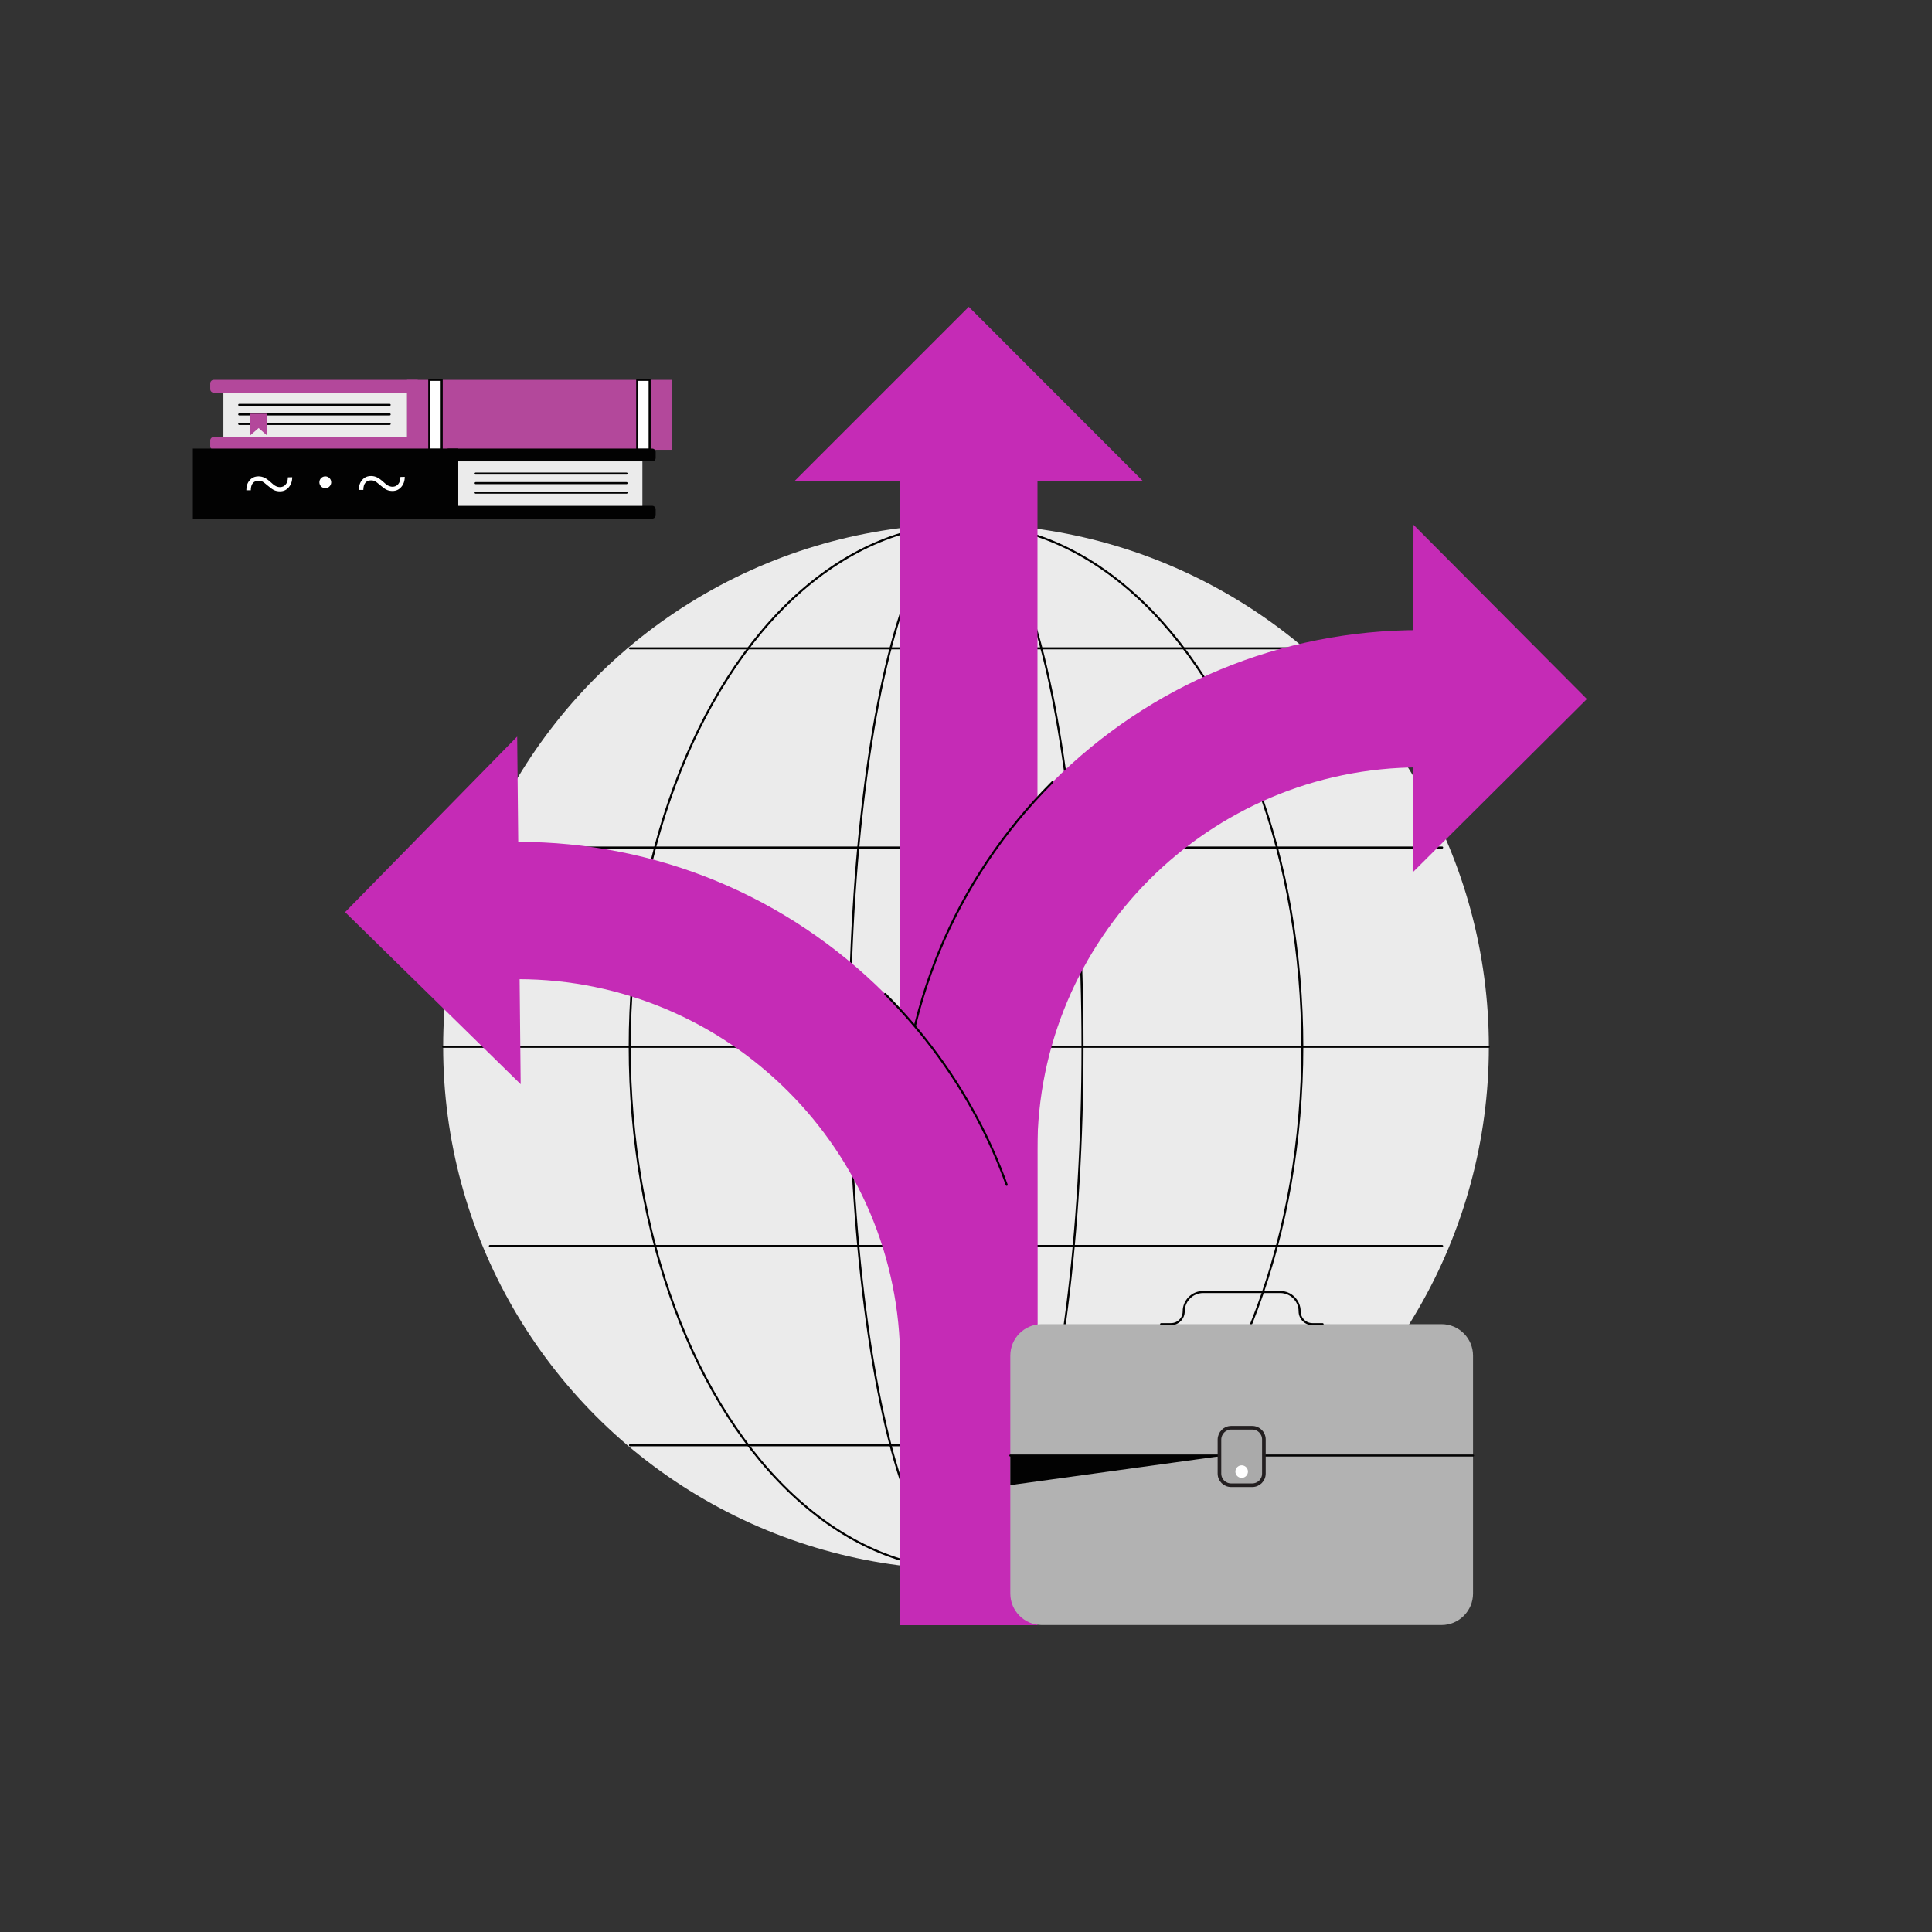 <?xml version="1.0" encoding="utf-8"?>
<!-- Generator: Adobe Illustrator 28.0.0, SVG Export Plug-In . SVG Version: 6.00 Build 0)  -->
<svg version="1.1" id="Layer_1" xmlns="http://www.w3.org/2000/svg" xmlns:xlink="http://www.w3.org/1999/xlink" x="0px" y="0px"
	 viewBox="0 0 1600 1600" style="enable-background:new 0 0 1600 1600;" xml:space="preserve">
<rect x="0" y="0" width="1600" height="1600" fill="#333333" stroke="none"/>
<style type="text/css">
	.st0{fill:#EBEBEB;}
	.st1{fill:none;stroke:#020202;stroke-width:1.7;stroke-linecap:round;stroke-linejoin:round;}
	.st2{fill:#C52BB6;}
	.st3{fill:#B2B2B2;}
	.st4{fill:#020202;}
	.st5{fill:#AAAAAA;stroke:#231F20;stroke-width:3;stroke-miterlimit:10;}
	.st6{fill:#FFFFFF;}
	.st7{fill:#B3489B;}
	.st8{fill:#FFFFFF;stroke:#020202;stroke-width:1.7;stroke-linecap:round;stroke-linejoin:round;}
</style>
<g id="globe">
	<g>
		<g>
			<circle class="st0" cx="800" cy="866.9" r="433"/>
			<ellipse class="st1" cx="800" cy="866.9" rx="278.5" ry="433"/>
			<ellipse class="st1" cx="800" cy="866.9" rx="96.5" ry="433"/>
			<g>
				<line class="st1" x1="521.7" y1="536.9" x2="1078.3" y2="536.9"/>
				<line class="st1" x1="405.7" y1="701.9" x2="1194.3" y2="701.9"/>
				<line class="st1" x1="367" y1="866.9" x2="1233" y2="866.9"/>
				<line class="st1" x1="405.7" y1="1031.9" x2="1194.3" y2="1031.9"/>
				<line class="st1" x1="521.7" y1="1196.9" x2="1078.3" y2="1196.9"/>
			</g>
		</g>
		<g>
			<g id="arrow">
				<path class="st2" d="M745.3,401.5v187.7l-0.3,606.7h114.2c-0.1-65.5,0-606.7,0-606.7V398.1h87l-143.9-144l-144,144h87
					L745.3,401.5L745.3,401.5z"/>
			</g>
			<g>
				<g>
					<path class="st2" d="M859.2,1251.1H745.5v-299c0-115,44.8-223,126-304.3c81.3-81.3,189.4-126,304.3-126v113.7
						c-174.6,0-316.7,142.1-316.7,316.7L859.2,1251.1L859.2,1251.1z"/>
					<path class="st1" d="M745.5,952.1c0-115,44.8-223,126-304.3"/>
				</g>
				<g id="arrow-2">
					<polygon class="st2" points="1169.9,722.5 1314.2,578.9 1170.6,434.6 					"/>
				</g>
			</g>
			<g>
				<g>
					<path class="st2" d="M859.2,1345.9H745.5v-218.3c0-174.6-142.1-316.7-316.7-316.7V697.2c115,0,223,44.8,304.3,126
						c16,16,30.6,33.1,43.7,51c53.5,73.1,82.3,161,82.3,253.3L859.2,1345.9L859.2,1345.9z"/>
					<path class="st1" d="M733.1,823.2c16,16,30.6,33.1,43.7,51c24.1,33,43.2,69,56.9,107"/>
				</g>
				<g id="arrow-3">
					<polygon class="st2" points="431.2,897.9 285.8,755.4 428.3,610 					"/>
				</g>
			</g>
		</g>
		<g id="Artwork_1155">
			<g>
				<path class="st3" d="M862.8,1096.6h331c14.4,0,26.1,11.7,26.1,26.1v197c0,14.4-11.7,26.1-26.1,26.1h-331
					c-14.4,0-26.1-11.7-26.1-26.1v-197C836.7,1108.2,848.4,1096.6,862.8,1096.6z"/>
				<polygon class="st4" points="836.7,1229.9 1014.3,1205.4 836.7,1205.4 				"/>
				<path class="st1" d="M961.6,1096.6h8.2c5.8,0,10.5-4.7,10.5-10.6l0,0c0-8.8,7.2-16,16-16h64c8.8,0,16,7.2,16,16l0,0
					c0,5.8,4.7,10.6,10.6,10.6h8.4"/>
				<line class="st1" x1="836.7" y1="1205.4" x2="1219.9" y2="1205.4"/>
				<path class="st5" d="M1019.6,1182.4h17.4c5.4,0,9.7,4.3,9.7,9.7v28.2c0,5.4-4.3,9.7-9.7,9.7h-17.4c-5.4,0-9.7-4.3-9.7-9.7v-28.2
					C1010,1186.7,1014.3,1182.4,1019.6,1182.4z"/>
				<circle class="st6" cx="1028.3" cy="1218.7" r="5.2"/>
			</g>
		</g>
	</g>
</g>
<g id="books_grqer">
	<path class="st7" d="M348,317.5v4.8c0,1.6-1.3,2.9-2.9,2.9H177c-1.6,0-2.9-1.3-2.9-2.9v-4.8c0-1.6,1.3-2.9,2.9-2.9h168.2
		C346.7,314.6,348,315.9,348,317.5z"/>
	<path class="st7" d="M348,364.8v4.8c0,1.6-1.3,2.9-2.9,2.9H177c-1.6,0-2.9-1.3-2.9-2.9v-4.8c0-1.6,1.3-2.9,2.9-2.9h168.2
		C346.7,361.9,348,363.2,348,364.8z"/>
	<rect x="185" y="325.2" class="st0" width="152.2" height="36.7"/>
	<rect x="337.1" y="314.6" class="st7" width="219.3" height="57.9"/>
	<rect x="527.7" y="314.6" class="st8" width="10.3" height="57.9"/>
	<rect x="355.5" y="314.6" class="st8" width="10.3" height="57.9"/>
	<line class="st1" x1="198.1" y1="335.3" x2="322.7" y2="335.3"/>
	<line class="st1" x1="198.1" y1="343.2" x2="322.7" y2="343.2"/>
	<line class="st1" x1="198.1" y1="351.1" x2="322.7" y2="351.1"/>
	<polygon class="st7" points="207.3,360.5 214.2,354.5 221,360.5 221,342.6 207.3,342.6 	"/>
	<path class="st4" d="M543,374.4v4.8c0,1.6-1.3,2.9-2.9,2.9H371.5c-1.6,0-2.9-1.3-2.9-2.9v-4.8c0-1.6,1.3-2.9,2.9-2.9h168.6
		C541.7,371.5,543,372.8,543,374.4z"/>
	<path class="st4" d="M543,421.8v4.8c0,1.6-1.3,2.9-2.9,2.9H371.5c-1.6,0-2.9-1.3-2.9-2.9v-4.8c0-1.6,1.3-2.9,2.9-2.9h168.6
		C541.7,418.9,543,420.2,543,421.8z"/>
	<rect x="379.5" y="382.1" class="st0" width="152.5" height="36.8"/>
	<rect x="159.7" y="371.5" class="st4" width="219.8" height="58"/>
	<line class="st1" x1="518.9" y1="392.2" x2="393.9" y2="392.2"/>
	<line class="st1" x1="518.9" y1="400.1" x2="393.9" y2="400.1"/>
	<line class="st1" x1="518.9" y1="408" x2="393.9" y2="408"/>
	<path class="st6" d="M242,395.2c0,3.4-1,6.2-2.9,8.4c-1.9,2.2-4.3,3.3-7.3,3.3c-1.6,0-3.2-0.3-4.6-0.9c-1.4-0.6-3.2-1.9-5.3-3.7
		c-2.1-1.8-3.6-3-4.6-3.5c-1-0.5-2.1-0.7-3.2-0.7c-2,0-3.6,0.7-4.7,2c-1.1,1.3-1.7,3.3-1.7,5.9l-3.7,0c0-3.4,0.9-6.2,2.8-8.3
		c1.9-2.2,4.3-3.2,7.4-3.2c1.7,0,3.3,0.4,4.8,1.1c1.5,0.7,3.3,2,5.4,3.9c1.5,1.4,2.8,2.5,3.9,3c1.1,0.6,2.3,0.9,3.5,0.9
		c2,0,3.6-0.7,4.8-2.2c1.2-1.4,1.8-3.4,1.8-5.9L242,395.2L242,395.2z"/>
	<path class="st6" d="M335.2,394.9c0,3.4-1,6.2-2.9,8.4c-1.9,2.2-4.3,3.3-7.3,3.3c-1.6,0-3.2-0.3-4.6-0.9c-1.4-0.6-3.2-1.9-5.3-3.7
		c-2.1-1.8-3.6-3-4.6-3.5c-1-0.5-2.1-0.7-3.2-0.7c-2,0-3.6,0.7-4.7,2c-1.1,1.3-1.7,3.3-1.7,5.9l-3.7,0c0-3.4,0.9-6.2,2.8-8.3
		c1.9-2.2,4.3-3.2,7.4-3.2c1.7,0,3.3,0.4,4.8,1.1c1.5,0.7,3.3,2,5.4,3.9c1.5,1.4,2.8,2.5,3.9,3s2.3,0.9,3.5,0.9c2,0,3.6-0.7,4.8-2.2
		c1.2-1.4,1.8-3.4,1.8-5.9L335.2,394.9L335.2,394.9z"/>
	<circle class="st6" cx="269.4" cy="399.4" r="4.9"/>
</g>
</svg>
